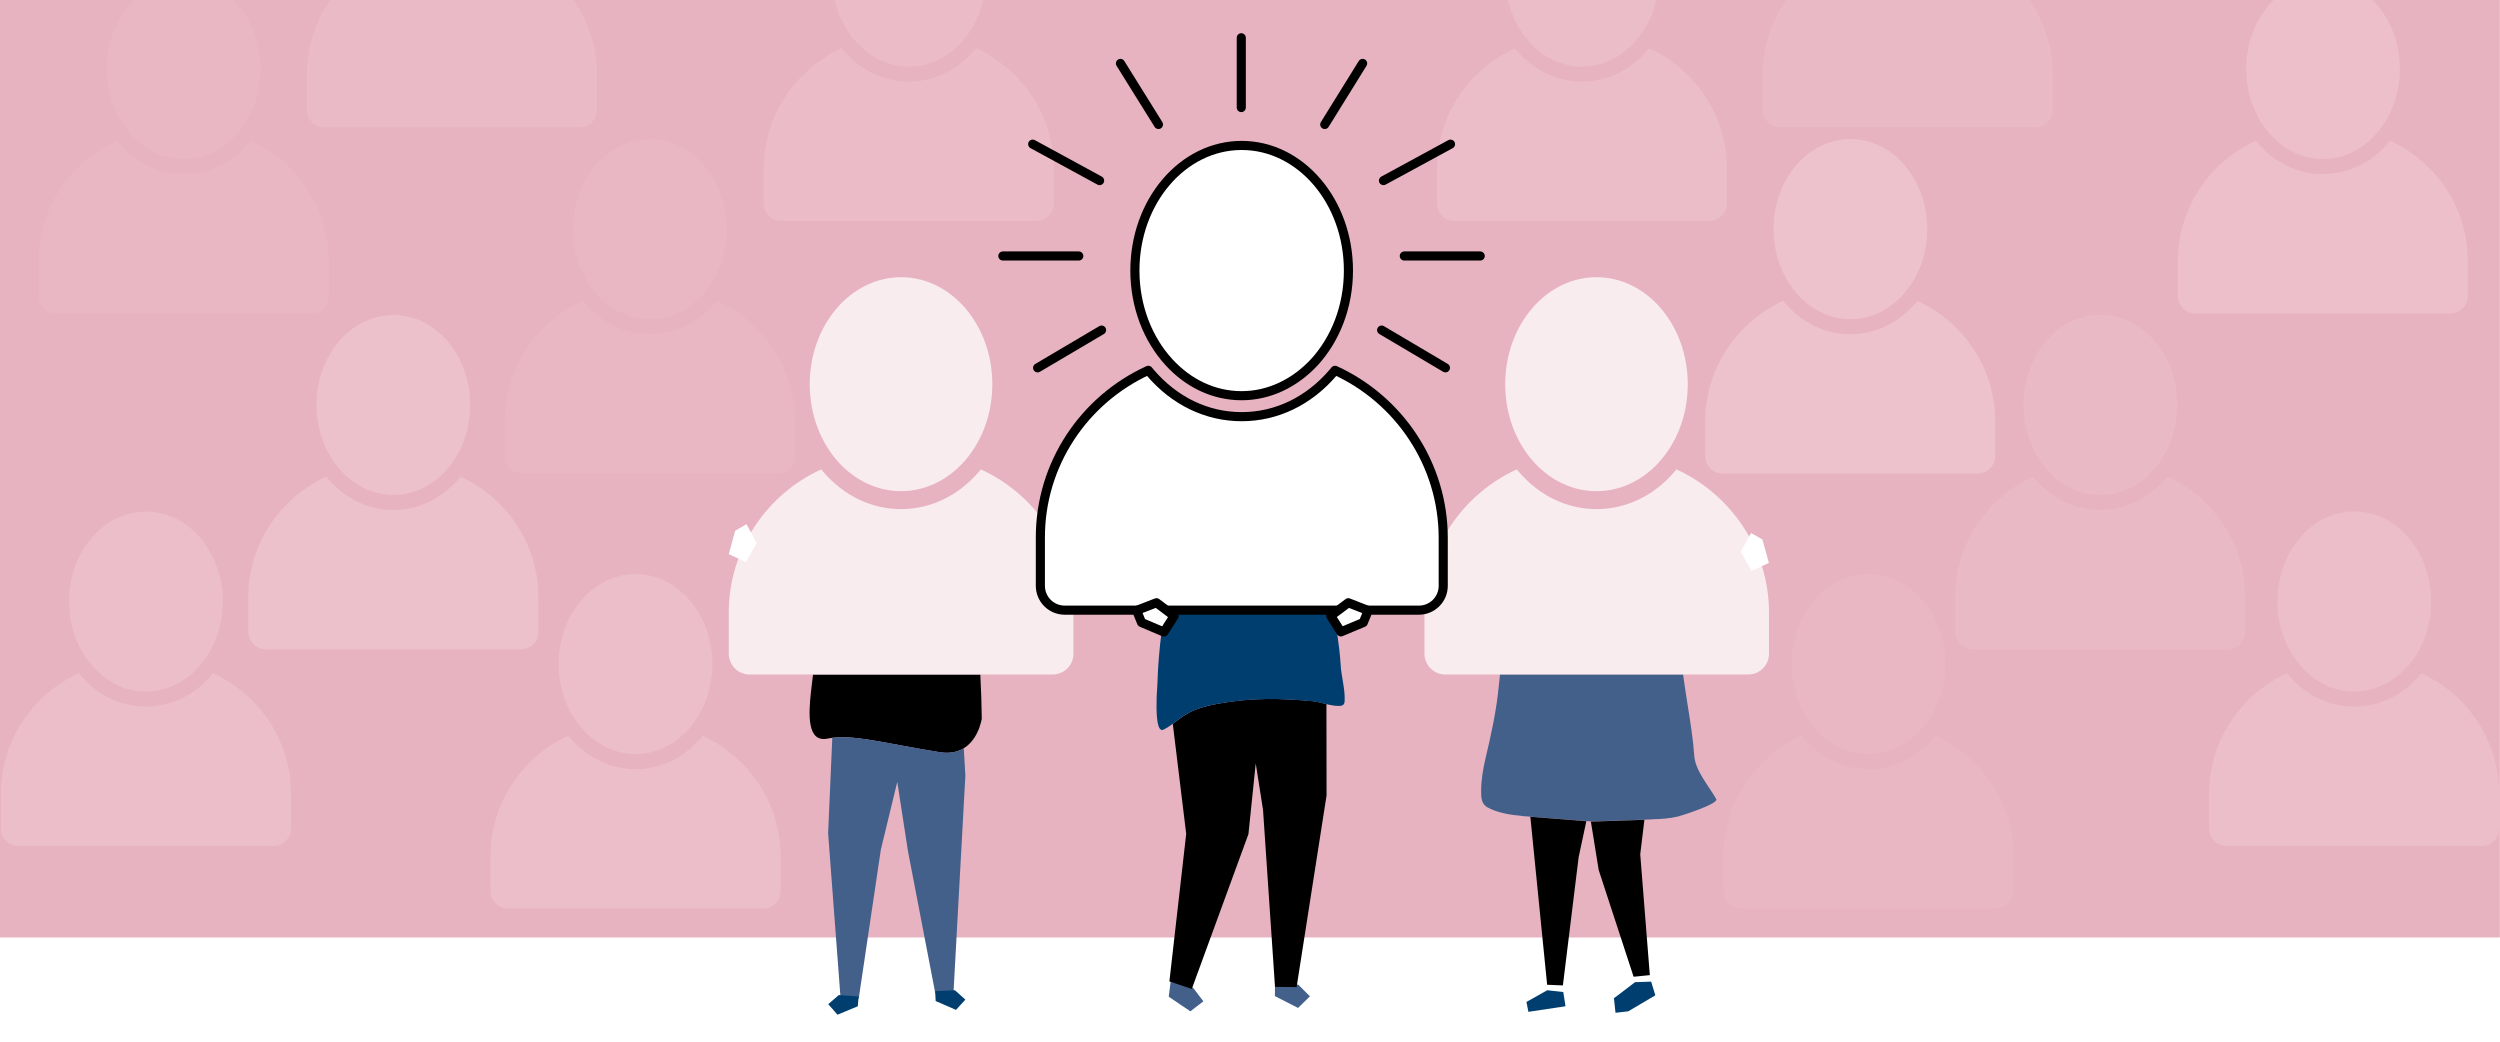 <?xml version="1.0" encoding="UTF-8"?>
<!-- Generator: Adobe Illustrator 27.0.0, SVG Export Plug-In . SVG Version: 6.00 Build 0)  -->
<svg xmlns="http://www.w3.org/2000/svg" xmlns:xlink="http://www.w3.org/1999/xlink" version="1.1" x="0px" y="0px" viewBox="0 0 1920 800" style="enable-background:new 0 0 1920 800;" xml:space="preserve">
<style type="text/css">
	.st0{fill:#FFFFFF;}
	.st1{fill:#E8B3C1;}
	.st2{display:none;}
	
		.st3{display:inline;fill:#FFFFFF;stroke:#003E6F;stroke-width:7;stroke-linecap:round;stroke-linejoin:round;stroke-miterlimit:10;}
	.st4{display:inline;fill:#FFFFFF;stroke:#003E6F;stroke-width:7;stroke-miterlimit:10;}
	.st5{display:inline;fill:#E8B3C1;}
	.st6{display:inline;fill:#003E6F;}
	.st7{display:inline;fill:none;stroke:#003E6F;stroke-width:7;stroke-linecap:round;stroke-linejoin:round;stroke-miterlimit:10;}
	.st8{display:inline;}
	.st9{fill:#003E6F;}
	.st10{fill:#FFFFFF;stroke:#003E6F;stroke-width:7;stroke-linecap:round;stroke-linejoin:round;stroke-miterlimit:10;}
	.st11{fill:none;stroke:#003E6F;stroke-width:6;stroke-linecap:round;stroke-linejoin:round;stroke-miterlimit:10;}
	.st12{display:inline;fill:#FFFFFF;stroke:#003E6F;stroke-width:7;stroke-linecap:round;stroke-miterlimit:10;}
	.st13{display:inline;fill:none;stroke:#003E6F;stroke-width:7;stroke-linecap:round;stroke-miterlimit:10;}
	.st14{display:inline;fill:#003E6F;stroke:#003E6F;stroke-width:7;stroke-miterlimit:10;}
	.st15{opacity:5.000000e-02;}
	.st16{opacity:0.1;}
	.st17{opacity:8.000000e-02;}
	.st18{opacity:0.18;}
	.st19{opacity:0.15;}
	.st20{opacity:0.2;}
	.st21{opacity:0.13;}
	.st22{opacity:0.12;}
	.st23{opacity:0.16;}
	.st24{fill:#CCCCCC;}
	.st25{fill:#AA6755;}
	.st26{fill:#EAC1A4;}
	.st27{fill:#43608B;}
	.st28{opacity:0.75;}
	.st29{fill:#FFFFFF;stroke:#000000;stroke-width:7;stroke-linecap:round;stroke-linejoin:round;stroke-miterlimit:10;}
	.st30{fill:none;stroke:#000000;stroke-width:7;stroke-linecap:round;stroke-linejoin:round;stroke-miterlimit:10;}
	.st31{fill:#FDFEFF;stroke:#000000;stroke-width:5;stroke-linecap:round;stroke-linejoin:round;stroke-miterlimit:10;}
	.st32{fill:#FFFFFF;stroke:#000000;stroke-width:5;stroke-linecap:round;stroke-linejoin:round;stroke-miterlimit:10;}
	.st33{stroke:#000000;stroke-width:5;stroke-linecap:round;stroke-linejoin:round;stroke-miterlimit:10;}
	
		.st34{display:inline;fill:#FDFEFF;stroke:#000000;stroke-width:5;stroke-linecap:round;stroke-linejoin:round;stroke-miterlimit:10;}
	.st35{display:inline;opacity:0.8;fill:#FFFFFF;}
	.st36{display:inline;opacity:0.55;fill:#FFFFFF;}
	.st37{display:inline;fill:#FFFFFF;}
	.st38{display:inline;opacity:0.5;fill:#FFFFFF;}
	.st39{display:inline;opacity:0.45;fill:#FFFFFF;}
	.st40{display:inline;opacity:0.9;fill:#FFFFFF;}
	.st41{fill:none;stroke:#000000;stroke-width:5;stroke-linecap:round;stroke-linejoin:round;stroke-miterlimit:10;}
	.st42{fill:#003E6F;stroke:#222221;stroke-width:7;stroke-miterlimit:10;}
	.st43{display:inline;fill:none;stroke:#FFFFFF;stroke-width:7;stroke-linecap:round;stroke-linejoin:round;stroke-miterlimit:10;}
	.st44{display:inline;fill:none;stroke:#222221;stroke-width:5;stroke-linecap:round;stroke-linejoin:round;stroke-miterlimit:10;}
	
		.st45{display:inline;fill:#FFFFFF;stroke:#000000;stroke-width:7;stroke-linecap:round;stroke-linejoin:round;stroke-miterlimit:10;}
	.st46{display:inline;stroke:#000000;stroke-width:7;stroke-linecap:round;stroke-linejoin:round;stroke-miterlimit:10;}
	.st47{display:inline;fill:none;stroke:#000000;stroke-width:7;stroke-linecap:round;stroke-linejoin:round;stroke-miterlimit:10;}
	.st48{fill:#003E6F;stroke:#000000;stroke-width:7;stroke-linecap:round;stroke-linejoin:round;stroke-miterlimit:10;}
	.st49{display:inline;opacity:0.3;fill:#FFFFFF;}
	.st50{display:inline;opacity:0.3;}
	.st51{display:inline;fill:#003E6F;stroke:#000000;stroke-width:7;stroke-miterlimit:10;}
	.st52{display:inline;fill:none;stroke:#000000;stroke-width:7;stroke-miterlimit:10;}
	.st53{display:inline;fill:none;stroke:#FFFFFF;stroke-width:7;stroke-miterlimit:10;}
	.st54{fill:none;stroke:#000000;stroke-width:7;stroke-miterlimit:10;}
</style>
<g id="fonds">
	<rect class="st0" width="1920" height="800"></rect>
	<rect x="-0.1" class="st1" width="1920" height="720"></rect>
</g>
<g id="activités_enfants" class="st2">
	<path class="st3" d="M1022.8,562.9c0,0-29.7-8.9-36.4,16.9c-6.1,23.6,26.5,25.8,26.5,25.8"></path>
	<path class="st3" d="M1272.8,620.2c0,0,35.3,3.1,27.4,33.5c-6.7,25.8-39.4,12.1-39.4,12.1"></path>
	<path class="st4" d="M1378,326.9l-2.7,16c13.1,6.5,26.8,17.8,22.5,31.3c-4.2,13.5-23.6,17.8-35.4,10.2   c-48.5,95-140.9,60.9-140.9,60.9c-104.4-40.5-79.1-128.3-79.1-128.3s-21.5,2.8-16.6-23.4c4.9-26.2,26.4-12.7,26.4-12.7l7.8-23.7   c0,0,15-81.3,54.4-84.8c39.4-3.5,111.3,2.3,111.3,2.3l66.1,84.6L1378,326.9z"></path>
	<path class="st4" d="M817.9,327.1L658.6,198.7c0,0-9.7,18.1-65.3,79.6c-55.7,61.5-29.3,104.3-29.3,104.3s31.8,101.4,152.8,69   C852.2,415.2,817.9,327.1,817.9,327.1z"></path>
	<path class="st3" d="M1028.6,547.8c0,0-72.2,156.1,83.3,199.8c155.5,43.7,164-153.7,164-153.7"></path>
	<path class="st3" d="M1099.6,204.9c9.3-1.2,22,0,22,17.4s-19.7,12.8-19.7,12.8s-1.2,127.6-111.3,127.6s-125.2-89.3-125.2-104.4   c0,0-20.9-1.2-20.9-19.7s19.7-18.6,19.7-18.6l-1.1-25.7L953.5,97l87.5,1.7l40,47L1099.6,204.9z"></path>
	<circle class="st5" cx="920.5" cy="272.7" r="18"></circle>
	<circle class="st5" cx="1087" cy="623.3" r="18"></circle>
	<circle class="st5" cx="1202.9" cy="651.4" r="18"></circle>
	<circle class="st5" cx="1185.5" cy="328.2" r="18"></circle>
	<circle class="st5" cx="1305.5" cy="363.9" r="18"></circle>
	<path class="st6" d="M1127.4,589.4c-0.5-4.2-4.3-7.1-8.4-6.6c-4.2,0.5-7.1,4.3-6.6,8.4c0.5,4.2,4.3,7.1,8.4,6.6   C1124.9,597.4,1127.9,593.6,1127.4,589.4z"></path>
	<path class="st6" d="M1189.2,602.1c-0.5-4.2-4.3-7.1-8.4-6.6c-4.2,0.5-7.1,4.3-6.6,8.4c0.5,4.2,4.3,7.1,8.4,6.6   C1186.7,610.1,1189.7,606.3,1189.2,602.1z"></path>
	<circle class="st5" cx="1053.4" cy="257.5" r="18"></circle>
	<path class="st7" d="M973.2,264c7-7,18.6-10.4,29.6,0.6"></path>
	<path class="st4" d="M1284.9,164.8c72.5-57.7,122-9.7,140.4,25.7c43.5,98.6,84.8,96.3,84.8,96.3s-90.7,42.5-132-16.2"></path>
	<polyline class="st7" points="1232.2,345.1 1248.7,338.6 1255.2,354.2  "></polyline>
	<path class="st7" d="M1211.3,298.1c0,0,6.9,25.6,31.3,10.3"></path>
	<path class="st7" d="M1267.2,316.5c0,0,4.1,20.5,31.2,11.4"></path>
	<path class="st7" d="M1267.2,386c0,0-15.3,23.3-39.8,16.1s-24.7-35.1-24.7-35.1"></path>
	<path class="st7" d="M1013.4,290.1c0,0-4.1,27.1-24.5,29c-20.4,1.8-29.2-24.2-29.2-24.2"></path>
	<path class="st7" d="M1164.9,675.2c0,0-12.8,34.6-39.5,31.4s-30.9-39.8-30.9-39.8"></path>
	<g class="st8">
		<path class="st9" d="M909.7,695.5l62.1-12.5c0,0-6.1-232.6-206.6-210.1c-200.5,22.5-114.5,272.2-114.5,272.2l71.2-14.8"></path>
		<path class="st10" d="M674.9,631.8l-0.8-18.6L774.4,592l1.3-75.9l20.5,72.4l108.4-22l3,17.2c0,0,30.6,2.6,30.6,24.7    c0,22.2-21.8,25.6-21.8,25.6s13.3,103.5-86.9,125.9c-51.7,11.5-85.8-6.5-107.6-29.6c-20.4-21.6-30.1-47.7-33.5-58    c-10.4,1.1-37.5-1.8-37.2-20.5C651.7,633.1,674.9,631.8,674.9,631.8z"></path>
		<circle class="st1" cx="746.9" cy="665.9" r="18"></circle>
		<circle class="st1" cx="851.9" cy="642.8" r="18"></circle>
		<path class="st9" d="M770.2,625.3c-1.2-4-5.5-6.3-9.5-5c-4,1.2-6.3,5.5-5,9.5c1.2,4,5.5,6.3,9.5,5    C769.2,633.6,771.4,629.3,770.2,625.3z"></path>
		<path class="st9" d="M825.3,617.1c-1.2-4-5.5-6.3-9.5-5c-4,1.2-6.3,5.5-5,9.5c1.2,4,5.5,6.3,9.5,5    C824.3,625.4,826.6,621.1,825.3,617.1z"></path>
		<path class="st11" d="M788.2,661.1c6.2-7.7,17.3-12.3,29.5-2.6"></path>
		<path class="st11" d="M840.4,690.3c-2.9,8.6-9.8,21.4-26,24.6c-16.6,3.3-27.9-6.3-33.7-13.2"></path>
	</g>
	<path class="st12" d="M1354.6,609.5l-261.3-50l-75.9-14.5c0,0,22.8-97,153.7-76.4c117.6,18.5,110.2,126,110.2,126"></path>
	<path class="st6" d="M1093.3,559.4c0,0,18.4-81.6,81.7-89.5c46.9,30.1,36.6,112.1,36.6,112.1"></path>
	<path class="st6" d="M1153.3,466.5c0,0-7-22.8,23.6-16.3c27.2,5.8,11.6,21.8,11.6,21.8"></path>
	<path class="st13" d="M1138.9,617.6c0,0,27.5,4.3,24.3,19.4c-3.1,14.7-30.1,7.8-30.1,7.8"></path>
	<path class="st4" d="M615.5,208.6c-45.8-43.3-114.4,5.1-131.7,46.7c-53.2,112.3-80.4,103.4-80.4,103.4s81.3,37.7,129.5-18.3"></path>
	<circle class="st5" cx="762.1" cy="358" r="18"></circle>
	<circle class="st5" cx="627.4" cy="378.2" r="18"></circle>
	<circle class="st6" cx="656.2" cy="342.1" r="7.6"></circle>
	<path class="st6" d="M719.3,330.2c-0.8-4.1-4.8-6.8-8.9-6c-4.1,0.8-6.8,4.8-6,8.9s4.8,6.8,8.9,6S720.1,334.3,719.3,330.2z"></path>
	<path class="st6" d="M961.3,224.4c-0.8-4.1-4.8-6.8-8.9-6c-4.1,0.8-6.8,4.8-6,8.9s4.8,6.8,8.9,6   C959.4,232.5,962.1,228.5,961.3,224.4z"></path>
	<path class="st6" d="M1019.3,219.7c-0.8-4.1-4.8-6.8-8.9-6c-4.1,0.8-6.8,4.8-6,8.9c0.8,4.1,4.8,6.8,8.9,6   C1017.4,227.8,1020.1,223.8,1019.3,219.7z"></path>
	<path class="st7" d="M664.4,407.1c5.3,7.4,15.6,17.6,32.1,15.8c16.8-1.7,24.8-14.2,28.4-22.5"></path>
	<path class="st7" d="M685.9,362.8c0,0,20.3-5.1,22.5,6.3c0,0,4.5,10.9-18.3,15.4"></path>
	<path class="st4" d="M658.6,198.7c0,0,128.7-64.7,182.1,124.5C743.2,332.2,678.4,293.9,658.6,198.7z"></path>
	<path class="st4" d="M658.6,198.7C669,356.6,537.4,393.5,537.4,393.5S500.2,215.4,658.6,198.7z"></path>
	<path class="st4" d="M1149,253.6c0,0,37.1-147,160.2-106.2s92.2,118.4,81.8,183.7l-116.3-38.7l8.1-82l-46.1,69.6L1149,253.6z"></path>
	<path class="st14" d="M1041.1,98.8c-18-29.6-161.8-71.3-201.8,89.3C884.5,195,978.4,233.3,1041.1,98.8z"></path>
	<path class="st14" d="M1099.6,204.9c0,0-77.7-34.8-58.6-106.1C1090.3,109.8,1101.9,138.8,1099.6,204.9z"></path>
	<g class="st8">
		<g>
			<path d="M1446.8,467.2c15.2-12,36.1-16.2,54.8-11.1c17,4.6,31.2,17,38.9,32.7c6.3,12.7,11.7,42-9.1,44.5     c-9.1,1.1-15.3-6.5-11.1-15.1c4.1-8.4,13.2-13.4,21.5-16.6c17.2-6.6,36.5-6.8,54-1c16.6,5.5,36.8,18.8,38.9,37.9     c1,8.8-3.6,17.6-11.7,21.5c-8.2,3.9-16.4-0.4-19.3-8.8c-6.6-19,13.8-33.9,27.6-42.7c37-23.4,83.5-29.9,125.5-17.7     c4.5,1.3,6.4-5.7,1.9-6.9c-46.8-13.5-99.5-4.9-139,23.8c-15.5,11.2-33.1,31.5-20.1,51.4c12.3,18.8,38.3,6.5,42-12.5     c4.4-22.7-17.4-41.7-35.9-49.9c-20.5-9.1-44.7-10.1-65.8-2.1c-10,3.8-20.2,9.6-25.5,19.3c-4.4,8.1-3.5,18.7,4.9,23.9     c7.1,4.4,17,3.3,23.6-1.4c8.4-6,11.1-17.2,10.6-27c-1.2-23.9-17.9-46.3-39.3-56.3c-23.7-11.1-52-7-72.4,9     C1438.1,464.9,1443.2,470,1446.8,467.2L1446.8,467.2z"></path>
		</g>
	</g>
	<g class="st8">
		<g>
			<path d="M395,297.1c-2.2-28.1-21.1-51-43.2-67.1c-12.1-8.8-26-15.8-41.2-16.6c-13.6-0.7-27.7,4-36.4,14.8     c-7.8,9.8-10.7,23.8-4.3,35c5.7,10.1,18.2,16.8,29.7,13.5c11.4-3.3,18.3-14.6,19.6-25.8c1.6-13.8-5.6-26.6-14-36.9     c-21.6-26.2-52.2-45.5-84.1-56.6c-4.4-1.5-6.3,5.4-1.9,6.9c23.6,8.2,45.6,20.9,64.2,37.6c15.4,13.7,38.9,37.6,24.7,59.7     c-6.3,9.9-18.6,11.3-27.4,3.6c-9.1-8-8.8-21.1-2.3-30.6c15.6-23,47.5-13.7,66.3-0.8c21.3,14.5,41,36.5,43.1,63.3     C388.1,301.7,395.3,301.7,395,297.1L395,297.1z"></path>
		</g>
	</g>
	<g class="st8">
		<g>
			<path d="M558.1,574.2c-25.6,6.5-51.7,23.7-58.5,50.8c-5.8,23.2,4.3,53.5,29.6,60.1c12.2,3.2,28.6-3.6,27.7-18.3     c-0.7-12.3-13.9-18.5-24.4-20.8c-29.3-6.3-61.1-0.5-86.3,15.8c-27.3,17.7-46.1,47.3-50.9,79.4c-0.7,4.5,6.3,6.5,6.9,1.9     c7.5-50.2,49.3-89.3,100.2-92.3c11.5-0.7,24.5-0.1,35.4,4.1c4.5,1.8,9.9,4.8,11.5,9.7c2.3,6.8-3.9,12.9-10.2,13.9     c-12,1.9-23.2-7.9-28.5-17.8c-4.9-9-6.4-20-4.7-30.1c4.4-26.7,29.8-43.5,54.3-49.7C564.5,580,562.6,573.1,558.1,574.2     L558.1,574.2z"></path>
		</g>
	</g>
	<g class="st8">
		<g>
			<path d="M1396,575.5c38.4,25,76.8,50,115.1,74.9c3.9,2.5,7.5-3.7,3.6-6.2c-38.4-25-76.8-50-115.1-74.9     C1395.7,566.7,1392.1,572.9,1396,575.5L1396,575.5z"></path>
		</g>
	</g>
	<g class="st8">
		<g>
			<path d="M1512.8,360.1c55-14.6,110.1-29.1,165.1-43.7c4.5-1.2,2.6-8.1-1.9-6.9c-55,14.6-110.1,29.1-165.1,43.7     C1506.4,354.3,1508.3,361.3,1512.8,360.1L1512.8,360.1z"></path>
		</g>
	</g>
	<g class="st8">
		<g>
			<path d="M268.9,522.4c45.4-15.9,90.9-31.8,136.3-47.7c4.3-1.5,2.5-8.5-1.9-6.9c-45.4,15.9-90.9,31.8-136.3,47.7     C262.7,517,264.5,524,268.9,522.4L268.9,522.4z"></path>
		</g>
	</g>
</g>
<g id="staff">
	<g class="st15">
		<path class="st0" d="M447.5,231.1c0.4,0.4,0.7,0.9,1.1,1.3c13.4,15.7,31.3,24.3,50.5,24.3c19.2,0,37.1-8.6,50.5-24.3    c0.4-0.4,0.7-0.9,1.1-1.3c35.2,16.1,59.8,51.6,59.8,92.7v26.4c0,7.5-6,13.5-13.5,13.5H401.2c-7.5,0-13.5-6-13.5-13.5v-26.4    C387.7,282.7,412.3,247.2,447.5,231.1z"></path>
		<path class="st0" d="M499.1,245.1c-15.5,0-29.6-7-40.1-18.5C447.4,214,440.1,196,440.1,176c0-38.2,26.4-69.1,59-69.1    c32.6,0,59,31,59,69.1c0,20-7.3,38-18.9,50.7C528.7,238.1,514.6,245.1,499.1,245.1z"></path>
	</g>
	<g class="st16">
		<path class="st0" d="M295.5-34.9c0.4,0.4,0.7,0.9,1.1,1.3C310-17.9,327.9-9.3,347.1-9.3c19.2,0,37.1-8.6,50.5-24.3    c0.4-0.4,0.7-0.9,1.1-1.3c35.2,16.1,59.8,51.6,59.8,92.7v26.4c0,7.5-6,13.5-13.5,13.5H249.2c-7.5,0-13.5-6-13.5-13.5V57.7    C235.7,16.7,260.3-18.8,295.5-34.9z"></path>
		<path class="st0" d="M347.1-20.9c-15.5,0-29.6-7-40.1-18.5C295.4-52,288.1-70,288.1-90c0-38.2,26.4-69.1,59-69.1    c32.6,0,59,31,59,69.1c0,20-7.3,38-18.9,50.7C376.7-27.9,362.6-20.9,347.1-20.9z"></path>
	</g>
	<g class="st17">
		<path class="st0" d="M1413.5-34.9c0.4,0.4,0.7,0.9,1.1,1.3c13.4,15.7,31.3,24.3,50.5,24.3c19.2,0,37.1-8.6,50.5-24.3    c0.4-0.4,0.7-0.9,1.1-1.3c35.2,16.1,59.8,51.6,59.8,92.7v26.4c0,7.5-6,13.5-13.5,13.5h-195.7c-7.5,0-13.5-6-13.5-13.5V57.7    C1353.7,16.7,1378.3-18.8,1413.5-34.9z"></path>
		<path class="st0" d="M1465.1-20.9c-15.5,0-29.6-7-40.1-18.5C1413.4-52,1406.1-70,1406.1-90c0-38.2,26.4-69.1,59-69.1    c32.6,0,59,31,59,69.1c0,20-7.3,38-18.9,50.7C1494.7-27.9,1480.6-20.9,1465.1-20.9z"></path>
	</g>
	<g class="st18">
		<path class="st0" d="M250.5,366.1c0.4,0.4,0.7,0.9,1.1,1.3c13.4,15.7,31.3,24.3,50.5,24.3c19.2,0,37.1-8.6,50.5-24.3    c0.4-0.4,0.7-0.9,1.1-1.3c35.2,16.1,59.8,51.6,59.8,92.7v26.4c0,7.5-6,13.5-13.5,13.5H204.2c-7.5,0-13.5-6-13.5-13.5v-26.4    C190.7,417.7,215.3,382.2,250.5,366.1z"></path>
		<path class="st0" d="M302.1,380.1c-15.5,0-29.6-7-40.1-18.5C250.4,349,243.1,331,243.1,311c0-38.2,26.4-69.1,59-69.1    c32.6,0,59,31,59,69.1c0,20-7.3,38-18.9,50.7C331.7,373.1,317.6,380.1,302.1,380.1z"></path>
	</g>
	<g class="st19">
		<path class="st0" d="M436.5,565.1c0.4,0.4,0.7,0.9,1.1,1.3c13.4,15.7,31.3,24.3,50.5,24.3c19.2,0,37.1-8.6,50.5-24.3    c0.4-0.4,0.7-0.9,1.1-1.3c35.2,16.1,59.8,51.6,59.8,92.7v26.4c0,7.5-6,13.5-13.5,13.5H390.2c-7.5,0-13.5-6-13.5-13.5v-26.4    C376.7,616.7,401.3,581.2,436.5,565.1z"></path>
		<path class="st0" d="M488.1,579.1c-15.5,0-29.6-7-40.1-18.5C436.4,548,429.1,530,429.1,510c0-38.2,26.4-69.1,59-69.1    c32.6,0,59,31,59,69.1c0,20-7.3,38-18.9,50.7C517.7,572.1,503.6,579.1,488.1,579.1z"></path>
	</g>
	<g class="st19">
		<path class="st0" d="M60.5,517.1c0.4,0.4,0.7,0.9,1.1,1.3c13.4,15.7,31.3,24.3,50.5,24.3c19.2,0,37.1-8.6,50.5-24.3    c0.4-0.4,0.7-0.9,1.1-1.3c35.2,16.1,59.8,51.6,59.8,92.7v26.4c0,7.5-6,13.5-13.5,13.5H14.2c-7.5,0-13.5-6-13.5-13.5v-26.4    C0.7,568.7,25.3,533.2,60.5,517.1z"></path>
		<path class="st0" d="M112.1,531.1c-15.5,0-29.6-7-40.1-18.5C60.4,500,53.1,482,53.1,462c0-38.2,26.4-69.1,59-69.1    c32.6,0,59,31,59,69.1c0,20-7.3,38-18.9,50.7C141.7,524.1,127.6,531.1,112.1,531.1z"></path>
	</g>
	<g class="st15">
		<path class="st0" d="M89.5,108.1c0.4,0.4,0.7,0.9,1.1,1.3c13.4,15.7,31.3,24.3,50.5,24.3c19.2,0,37.1-8.6,50.5-24.3    c0.4-0.4,0.7-0.9,1.1-1.3c35.2,16.1,59.8,51.6,59.8,92.7v26.4c0,7.5-6,13.5-13.5,13.5H43.2c-7.5,0-13.5-6-13.5-13.5v-26.4    C29.7,159.7,54.3,124.2,89.5,108.1z"></path>
		<path class="st0" d="M141.1,122.1c-15.5,0-29.6-7-40.1-18.5C89.4,91,82.1,73,82.1,53c0-38.2,26.4-69.1,59-69.1    c32.6,0,59,31,59,69.1c0,20-7.3,38-18.9,50.7C170.7,115.1,156.6,122.1,141.1,122.1z"></path>
	</g>
	<g class="st20">
		<path class="st0" d="M1472.6,231.1c-0.4,0.4-0.7,0.9-1.1,1.3c-13.4,15.7-31.3,24.3-50.5,24.3c-19.2,0-37.1-8.6-50.5-24.3    c-0.4-0.4-0.7-0.9-1.1-1.3c-35.2,16.1-59.8,51.6-59.8,92.7v26.4c0,7.5,6,13.5,13.5,13.5h195.7c7.5,0,13.5-6,13.5-13.5v-26.4    C1532.4,282.7,1507.8,247.2,1472.6,231.1z"></path>
		<path class="st0" d="M1421.1,245.1c15.5,0,29.6-7,40.1-18.5c11.6-12.6,18.9-30.6,18.9-50.7c0-38.2-26.4-69.1-59-69.1    c-32.6,0-59,31-59,69.1c0,20,7.3,38,18.9,50.7C1391.5,238.1,1405.6,245.1,1421.1,245.1z"></path>
	</g>
	<g class="st21">
		<path class="st0" d="M1266.6,37.1c-0.4,0.4-0.7,0.9-1.1,1.3c-13.4,15.7-31.3,24.3-50.5,24.3c-19.2,0-37.1-8.6-50.5-24.3    c-0.4-0.4-0.7-0.9-1.1-1.3c-35.2,16.1-59.8,51.6-59.8,92.7v26.4c0,7.5,6,13.5,13.5,13.5h195.7c7.5,0,13.5-6,13.5-13.5v-26.4    C1326.4,88.7,1301.8,53.2,1266.6,37.1z"></path>
		<path class="st0" d="M1215.1,51.1c15.5,0,29.6-7,40.1-18.5C1266.8,20,1274.1,2,1274.1-18c0-38.2-26.4-69.1-59-69.1    c-32.6,0-59,31-59,69.1c0,20,7.3,38,18.9,50.7C1185.5,44.1,1199.6,51.1,1215.1,51.1z"></path>
	</g>
	<g class="st22">
		<path class="st0" d="M749.6,37.1c-0.4,0.4-0.7,0.9-1.1,1.3c-13.4,15.7-31.3,24.3-50.5,24.3c-19.2,0-37.1-8.6-50.5-24.3    c-0.4-0.4-0.7-0.9-1.1-1.3c-35.2,16.1-59.8,51.6-59.8,92.7v26.4c0,7.5,6,13.5,13.5,13.5h195.7c7.5,0,13.5-6,13.5-13.5v-26.4    C809.4,88.7,784.8,53.2,749.6,37.1z"></path>
		<path class="st0" d="M698.1,51.1c15.5,0,29.6-7,40.1-18.5C749.8,20,757.1,2,757.1-18c0-38.2-26.4-69.1-59-69.1    c-32.6,0-59,31-59,69.1c0,20,7.3,38,18.9,50.7C668.5,44.1,682.6,51.1,698.1,51.1z"></path>
	</g>
	<g class="st17">
		<path class="st0" d="M1664.6,366.1c-0.4,0.4-0.7,0.9-1.1,1.3c-13.4,15.7-31.3,24.3-50.5,24.3c-19.2,0-37.1-8.6-50.5-24.3    c-0.4-0.4-0.7-0.9-1.1-1.3c-35.2,16.1-59.8,51.6-59.8,92.7v26.4c0,7.5,6,13.5,13.5,13.5h195.7c7.5,0,13.5-6,13.5-13.5v-26.4    C1724.4,417.7,1699.8,382.2,1664.6,366.1z"></path>
		<path class="st0" d="M1613.1,380.1c15.5,0,29.6-7,40.1-18.5c11.6-12.6,18.9-30.6,18.9-50.7c0-38.2-26.4-69.1-59-69.1    c-32.6,0-59,31-59,69.1c0,20,7.3,38,18.9,50.7C1583.5,373.1,1597.6,380.1,1613.1,380.1z"></path>
	</g>
	<g class="st15">
		<path class="st0" d="M1486.6,565.1c-0.4,0.4-0.7,0.9-1.1,1.3c-13.4,15.7-31.3,24.3-50.5,24.3c-19.2,0-37.1-8.6-50.5-24.3    c-0.4-0.4-0.7-0.9-1.1-1.3c-35.2,16.1-59.8,51.6-59.8,92.7v26.4c0,7.5,6,13.5,13.5,13.5h195.7c7.5,0,13.5-6,13.5-13.5v-26.4    C1546.4,616.7,1521.8,581.2,1486.6,565.1z"></path>
		<path class="st0" d="M1435.1,579.1c15.5,0,29.6-7,40.1-18.5c11.6-12.6,18.9-30.6,18.9-50.7c0-38.2-26.4-69.1-59-69.1    c-32.6,0-59,31-59,69.1c0,20,7.3,38,18.9,50.7C1405.5,572.1,1419.6,579.1,1435.1,579.1z"></path>
	</g>
	<g class="st19">
		<path class="st0" d="M1859.6,517.1c-0.4,0.4-0.7,0.9-1.1,1.3c-13.4,15.7-31.3,24.3-50.5,24.3c-19.2,0-37.1-8.6-50.5-24.3    c-0.4-0.4-0.7-0.9-1.1-1.3c-35.2,16.1-59.8,51.6-59.8,92.7v26.4c0,7.5,6,13.5,13.5,13.5h195.7c7.5,0,13.5-6,13.5-13.5v-26.4    C1919.4,568.7,1894.8,533.2,1859.6,517.1z"></path>
		<path class="st0" d="M1808.1,531.1c15.5,0,29.6-7,40.1-18.5c11.6-12.6,18.9-30.6,18.9-50.7c0-38.2-26.4-69.1-59-69.1    c-32.6,0-59,31-59,69.1c0,20,7.3,38,18.9,50.7C1778.5,524.1,1792.6,531.1,1808.1,531.1z"></path>
	</g>
	<g class="st23">
		<path class="st0" d="M1835.6,108.1c-0.4,0.4-0.7,0.9-1.1,1.3c-13.4,15.7-31.3,24.3-50.5,24.3c-19.2,0-37.1-8.6-50.5-24.3    c-0.4-0.4-0.7-0.9-1.1-1.3c-35.2,16.1-59.8,51.6-59.8,92.7v26.4c0,7.5,6,13.5,13.5,13.5h195.7c7.5,0,13.5-6,13.5-13.5v-26.4    C1895.4,159.7,1870.8,124.2,1835.6,108.1z"></path>
		<path class="st0" d="M1784.1,122.1c15.5,0,29.6-7,40.1-18.5c11.6-12.6,18.9-30.6,18.9-50.7c0-38.2-26.4-69.1-59-69.1    c-32.6,0-59,31-59,69.1c0,20,7.3,38,18.9,50.7C1754.5,115.1,1768.6,122.1,1784.1,122.1z"></path>
	</g>
	<path class="st24" d="M1326.3,516L1326.3,516C1325.5,515.5,1324.4,514.9,1326.3,516z"></path>
	<polygon class="st25" points="819.4,414.3 810.7,409.4 802.8,423.7 811.1,438.5 824.3,432.3  "></polygon>
	<g>
		<polygon class="st9" points="1255.7,754.3 1268.1,753.9 1271.3,764.4 1271,764.5 1271.1,764.5 1250.5,776.7 1240.7,777.8     1239.5,766.6 1242.1,764.7   "></polygon>
		<polygon class="st9" points="1188.3,760.5 1200.6,761.9 1202.3,772.8 1173.8,777.1 1172.3,769.5   "></polygon>
	</g>
	<polygon class="st26" points="1098.8,407.6 1107.5,402.6 1115.3,417 1107.1,431.7 1093.8,425.6  "></polygon>
	<path class="st27" d="M1141.1,581.4c3.8-16,8.2-35.2,10.1-55.9c0.2-2.5,0.5-5,0.8-7.5h39.1h61.1h40.4c1.1,8,2.3,16,3.6,24   c2,12.8,4.1,25.6,5,38.5c0.8,11.4,11.1,23,16.9,33.2c2,3.6-26.9,12.8-29.5,13.4c-6.4,1.5-13,2-19.7,2.1c0,0,0,0.1,0,0.1l-46.8,1.6   l-53.4-4.2c0,0,0,0,0-0.1c-8.7-0.7-19-2.4-26.6-6.7c-0.3-0.1-0.5-0.3-0.7-0.5c-3.8-2.7-3.9-7.3-3.9-12   C1137.5,598.8,1139.1,589.9,1141.1,581.4z"></path>
	<g>
		<path d="M624.4,518.1h128.5c0.6,11.8,1,23.4,1.1,34c-1,5.5-7,29.7-32.4,25.6c-43.6-7-66.8-14.1-85.8-10.5    c-16.2,3.5-14.8-18.8-13-35.7L624.4,518.1z"></path>
	</g>
	<g>
		<polygon points="1222.2,631 1262.9,629.6 1259.7,656.1 1267,748.1 1267.2,748.7 1267,748.7 1267.1,748.9 1255.1,750.1     1255.1,750.1 1254.6,750.1 1227.8,668.2 1221.8,631   "></polygon>
		<polygon points="1218.3,630.7 1212.4,658.3 1200.3,756.8 1188.2,756.3 1175.3,627.3   "></polygon>
	</g>
	<path class="st27" d="M721.6,577.6c8,1.3,14-0.2,18.6-3l1.2,21.1l-9.1,166.4l-14,0.7l-21-109.2l-8.2-53.1l-12.6,52l-17,114.4l-14-1   L636,640l3.2-73.4C657.5,564.4,680.5,571,721.6,577.6z"></path>
	<g class="st28">
		<path class="st0" d="M630.7,360.5c0.4,0.5,0.8,1,1.3,1.6c15.9,18.6,37.2,28.9,60,28.9c22.8,0,44.1-10.3,60-28.9    c0.4-0.5,0.8-1,1.3-1.6c41.8,19.1,71.1,61.4,71.1,110.1V502c0,8.9-7.2,16-16,16H575.7c-8.9,0-16-7.2-16-16v-31.4    C559.7,421.8,588.9,379.6,630.7,360.5z"></path>
		<path class="st0" d="M692,377.2c-18.4,0-35.2-8.3-47.7-21.9c-13.8-15-22.4-36.4-22.4-60.2c0-45.4,31.4-82.2,70.1-82.2    c38.7,0,70.1,36.8,70.1,82.2c0,23.8-8.6,45.2-22.4,60.2C727.1,368.9,710.4,377.2,692,377.2z"></path>
	</g>
	<g class="st28">
		<path class="st0" d="M1164.9,360.5c0.4,0.5,0.8,1,1.3,1.6c15.9,18.6,37.2,28.9,60,28.9c22.8,0,44.1-10.3,60-28.9    c0.4-0.5,0.8-1,1.3-1.6c41.8,19.1,71.1,61.4,71.1,110.1V502c0,8.9-7.2,16-16,16h-232.6c-8.9,0-16-7.2-16-16v-31.4    C1093.8,421.8,1123.1,379.6,1164.9,360.5z"></path>
		<path class="st0" d="M1226.1,377.2c-18.4,0-35.2-8.3-47.7-21.9c-13.8-15-22.4-36.4-22.4-60.2c0-45.4,31.4-82.2,70.1-82.2    c38.7,0,70.1,36.8,70.1,82.2c0,23.8-8.6,45.2-22.4,60.2C1261.3,368.9,1244.6,377.2,1226.1,377.2z"></path>
	</g>
	<polygon class="st0" points="564.6,407.6 573.3,402.6 581.2,417 572.9,431.7 559.7,425.6  "></polygon>
	<polygon class="st0" points="1353.5,414.3 1344.8,409.4 1336.9,423.7 1345.2,438.5 1358.5,432.3  "></polygon>
	<g>
		<polygon class="st9" points="644.2,764.2 659.4,765.3 658.8,772.8 643.2,779.3 636.1,771.2   "></polygon>
		<polygon class="st9" points="741.4,767.7 734.2,775.6 718.6,768.8 718.2,761.2 733.4,760.5   "></polygon>
	</g>
	<g>
		<polygon class="st27" points="898.7,756.6 899.9,747.8 916.5,758.9 924.2,769 914.2,776.7 897.6,765.5   "></polygon>
		<polygon class="st27" points="997.1,756.2 1006,765.2 996.9,774.1 979.1,765 979.2,756   "></polygon>
	</g>
	<path d="M900.7,555.9c4.1-3,7.9-6.1,12.5-8.6c7.2-3.8,15.4-5.7,23.5-7.1c12-2.1,24.3-3.3,36.6-3.4c11.9-0.1,24,0.6,35.9,1.8   c1.9,0.2,5.6,1.2,9.5,2.1l0.1,70.2l-23,147.2l-16.6-0.2L970,621.9l-5.6-35.6l-5.6,54.3l-43.5,118.9l-17.2-5.8L911,640.4   L900.7,555.9z"></path>
	<path class="st9" d="M888.9,524.9c0.4-13.3,1.5-26.6,3.2-39.7c0.5-4,1-10,1.6-16.6h129.8c3,13.7,5.2,27.5,6.1,41.7   c0.5,9.3,3.4,18.2,3.1,27.6c0,1.1-0.1,2.2-0.8,3.1c-2.8,3.5-18.1-1.8-22.8-2.3c-11.9-1.2-24-1.9-35.9-1.8   c-12.2,0.1-24.5,1.3-36.6,3.4c-8,1.3-16.3,3.3-23.5,7.1c-6.9,3.6-11.8,8.9-18.8,12.6c-0.7,0.4-1.4,0.7-2.1,0.6   c-4-0.6-4.2-14.6-3.9-25C888.6,530.5,888.8,526.4,888.9,524.9z"></path>
	<g>
		<path class="st29" d="M881.9,284.4c0.5,0.6,1,1.2,1.5,1.8c18.6,21.8,43.5,33.8,70.2,33.8c26.7,0,51.6-12,70.2-33.8    c0.5-0.6,1-1.2,1.5-1.8c48.9,22.3,83.1,71.8,83.1,128.8v36.7c0,10.4-8.4,18.7-18.7,18.7h-272c-10.4,0-18.7-8.4-18.7-18.7v-36.7    C798.8,356.1,833,306.7,881.9,284.4z"></path>
		<path class="st29" d="M953.5,303.9c-21.5,0-41.1-9.7-55.7-25.7c-16.1-17.5-26.2-42.6-26.2-70.4c0-53.1,36.7-96.1,82-96.1    c45.3,0,82,43,82,96.1c0,27.8-10.1,52.9-26.2,70.4C994.6,294.1,975,303.9,953.5,303.9z"></path>
	</g>
	<polygon class="st29" points="1047,478.1 1050.8,468.9 1035.5,462.9 1022,473 1029.8,485.3  "></polygon>
	<polygon class="st29" points="876.7,478.1 872.9,468.8 888.2,462.9 901.7,473.1 893.9,485.4  "></polygon>
	<g>
		<g>
			<line class="st30" x1="953.3" y1="82.6" x2="953.3" y2="29"></line>
			<line class="st30" x1="889.7" y1="95.6" x2="860.5" y2="48.7"></line>
			<line class="st30" x1="828.5" y1="196.6" x2="770.2" y2="196.6"></line>
			<line class="st30" x1="844.5" y1="138.7" x2="793.1" y2="110.7"></line>
			<line class="st30" x1="846" y1="253.5" x2="796.9" y2="282.5"></line>
		</g>
		<line class="st30" x1="1017.4" y1="95.6" x2="1046.5" y2="48.7"></line>
		<line class="st30" x1="1078.5" y1="196.6" x2="1136.8" y2="196.6"></line>
		<line class="st30" x1="1062.5" y1="138.7" x2="1114" y2="110.7"></line>
		<line class="st30" x1="1061.1" y1="253.5" x2="1110.1" y2="282.5"></line>
	</g>
</g>
<g id="stand_x2C__decors_et_graphisme" class="st2">
	<g class="st8">
		<g>
			<path class="st31" d="M1222.7,675.1c-0.3-0.8-0.9-1.7-1.8-2.1c-0.9-0.5-2-0.1-2.7,0.3c-2.5,1.4-5,2.8-7.5,4.2     c1.4-5.2,1.8-10.8,0.3-15.9c-1.5-5.6-5.8-9.9-10.6-12.2l0,0l0,0c-3.9-1.2-7.9-1.1-11.7-0.6c-3.5,0.5-6.8,1.5-9.9,2.7     c1.1-4.5,1.5-9.1,0.8-13.6c-0.4-2.4-1.1-4.7-2.3-6.8c-1.2-2.1-2.9-3.8-4.8-5.2c-1.9-1.4-4-2.5-6.3-3.1c-2.3-0.6-4.6-0.6-6.9-0.4     c-4.3,0.5-8.4,1.8-12.4,3c1-4.3,1.4-8.7,0.9-12.9c-0.3-2.3-0.9-4.5-1.8-6.5c-1-2-2.6-3.7-4.4-5.1c-3.6-2.5-7.9-4-12.1-4.1     c-4.1-0.2-8,0.7-11.7,1.4c0.4-2.3,0.6-4.6,0.6-6.9c-0.1-2.4-0.3-4.9-1.4-7.2c-0.5-1.1-1.3-2.1-2.2-2.9c-0.8-0.8-1.8-1.6-2.7-2.3     c-1.8-1.4-3.7-2.8-5.5-4.1c-3.6-2.7-7.3-5.2-9.9-8.5c-1.3-1.6-1.4-3.8-0.9-5.7c0.5-1.9,1.7-3.6,3.2-4.8l0.3-0.3l-0.3-0.2     c-10.1-7-19.3-13.3-27.3-18.8l-0.1-0.1l-0.1,0c-13.9,2.8-25.4,5.2-34,6.9l-0.1,0.2c2.4,6.1,4.2,10.9,5.4,14.1     c0.6,1.6,1.1,2.8,1.4,3.6c0.3,0.8,0.3,0.8,0.1-0.1c-0.3-0.8-0.8-2-1.3-3.6c-0.4-1.1-0.9-2.3-1.4-3.8l3.6,9     c0.3,0.2,0.7,0.6,1.2,1.1c1.1,0.9,2.7,2.4,4.8,4.3c4.2,3.9,10.4,9.6,18.4,17.2l0,0l0.1,0c1.7,0.2,3.5,0.5,5.8,0.8l0.1,0l0.1-0.1     c1.6-2.1,3.3-4.3,5.4-7.1c3.4,1.2,6.9,2.5,10.5,4.2c1.8,0.9,3.7,1.8,5.3,3c0.4,0.3,0.8,0.7,1.2,1c0.3,0.4,0.7,0.8,1,1.2     c0.6,0.9,1.2,1.8,1.6,2.8c1,2-0.1,4.2-1.2,6.1c-1.2,2-2.5,3.9-3.8,5.9c-1.3,2-2.5,4.2-3.2,6.7c-0.7,2.4-0.6,5.2,0.5,7.6     c0.6,1.2,1.3,2.3,2.3,3.3c1,0.9,2.2,1.7,3.6,1.9c2.8,0.4,5.5-0.7,7.9-1.9c1.2-0.6,2.4-1.3,3.7-1.8c1.3-0.6,2.5-1.2,3.8-1.9     c2.5-1.3,5-2.7,7.6-3.9c2.6-1.1,5.5-2.4,8.2-1.5c1.3,0.4,2.5,1.4,3.1,2.7c0.7,1.3,0.8,2.8,0.7,4.2c-0.6,2.9-1,6.1-2.6,8.7     c-0.8,1.3-1.8,2.5-2.8,3.7c-1.1,1.2-2,2.6-2.7,4.1c-0.6,1.5-1,3.1-1,4.8c0,1.7,0.3,3.4,1.3,4.9c0.9,1.5,2.4,2.6,4,3.1     c1.6,0.6,3.4,0.6,5.1,0.3c3.4-0.5,6.5-1.9,9.6-3.3c3.1-1.4,6.1-2.9,9.3-4.3c1.6-0.7,3.2-1.4,4.8-1.9c0.8-0.2,1.7-0.5,2.4-0.5     c0.7,0,1.3,0.5,1.8,1.2c1,1.3,1.5,3,1.8,4.7c0.3,1.7,0.3,3.4,0,5.1c-0.3,1.7-1.4,3.1-2.3,4.6c-1,1.5-2,3-2.9,4.6     c-0.9,1.6-1.7,3.2-2.3,5c-0.5,1.8-0.7,3.8,0,5.6c0.6,1.8,1.7,3.5,3.3,4.6c1.6,1.2,3.6,1.7,5.5,1.6c3.9-0.1,7.4-2,10.6-3.9     c3.3-1.9,6.5-3.9,10-5.2c1.7-0.7,3.6-1.1,5.4-1.2c1.8-0.1,3.8,0.3,4.9,1.6c1.2,1.3,1.3,3.3,1.1,5.1c-0.2,1.9-0.9,3.7-1.5,5.5     c-1.3,3.7-2.9,7.1-4.7,10.7c-0.8,1.9-0.9,4.1-0.2,6.1c0.3,1,0.9,1.9,1.6,2.7c0.7,0.8,1.7,1.4,2.7,1.7c2.1,0.5,4.2-0.2,6-1     c1.9-0.8,3.5-2.1,5-3.4c2.6-2.2,5.2-4.5,7.7-6.8c2.5-2.3,5-4.6,7.2-7.1c0.3-0.3,0.5-0.7,0.8-1c0.3-0.4,0.5-0.9,0.5-1.3     C1223.2,676.9,1223.1,676,1222.7,675.1z"></path>
			<g>
				<path class="st31" d="M905.6,753.3l11.2,6.3l23.6-12.5l84.8-159.8c0,0-9.8-45.7-9.6-44.1c0.3,1.6-20.9,8.1-20.9,8.1l-90.7,180.8      L905.6,753.3z"></path>
				<polygon class="st31" points="913.8,758 928.9,735.7 962.3,706 940.4,747.2 916.8,759.6     "></polygon>
				<path class="st31" d="M927.1,686c-0.4,0.8-7.6,45.7-7.6,45.7l-11.7,22.8l-2.2-1.3l-1.1-22.1L927.1,686z"></path>
			</g>
			<path class="st31" d="M1082.5,668.2c-3.4-17.1-17.1-54-20.6-67.8s-14-55.2-14-55.2l-35,5.6c0,0,15.7,67.2,22.8,90.3     c6.9,22.4,35.1,130.6,45.9,132.8c0,0,5.1,3.1,6.7-27.8C1090,715.2,1085.8,685.3,1082.5,668.2z M1067.1,674     c-2.9,0.8-6-0.9-6.8-3.8l-2.7-9.4c-0.8-2.9,0.9-6,3.8-6.8c2.9-0.8,6,0.9,6.8,3.8l2.7,9.4C1071.7,670.1,1070,673.1,1067.1,674z"></path>
		</g>
		<line class="st31" x1="1081" y1="579" x2="1098" y2="556"></line>
	</g>
	<g class="st8">
		<path class="st31" d="M782.3,467.8l46.3-180.9l65.6-167c0,0,16.7,10.3,15,42.4c-1.7,32.1-30.2,135.5-30.2,135.5l-8.2,19.4    c0,0-28.9,5.4-35.3,24.2C829.1,360,805,470,805,470L782.3,467.8z"></path>
		<path class="st31" d="M835.2,311.3c0,0,20.2,7.7,26.3,40c3.9,20.7,5.4,39.3,6,50c0.3,5.7,3.9,10.8,9.3,12.8l16.4,6.3l-3.5-13.3    c-1.7-6.6-2.7-13.4-3.1-20.3l-5.7-122.5l-9.1-2.4l-15.3-143.9c0,0-27.1,14.4-26.5,73.2c0.6,58.8-2.5,115.9-2.1,116.9    C828.2,308.9,835.2,311.3,835.2,311.3z"></path>
		<path class="st31" d="M865.5,281.3c1.9,5.3-0.9,11.2-6.2,13c-5.3,1.9-11.2-0.9-13-6.2c-1.9-5.3,0.9-11.2,6.2-13    C857.8,273.2,863.6,276,865.5,281.3z"></path>
	</g>
	<g class="st8">
		<path class="st31" d="M720.2,257.6c0,0-4.6,35,3.7,60.4c8.3,25.3,50.4,155.4,50.4,155.4l60.2-12.9c0,0,13.6-53.8,6.3-56.1    c0,0-12.1,2.1-10.9-5.4c1.2-7.5,5.9-4.1,8.9-5.7c3-1.6,3.1-4.9,3.1-4.9s-4.2-17.5-9.1-21.3c-4.9-3.7-10.3-4.2-10.4-1.2    c0,3,2.8,7.8,1.9,9.4c-0.9,1.7-0.3,4.2-5.4,4.1c-5.1-0.1-24.2-0.2-30.9-4.4c-6.7-4.2-13.6-11.5-15-24.3c-1.3-12.8-3.9-19.2-2-31.6    c1.9-12.4,1.2-16.9,0.9-24c-0.3-7.1-8.6-31.3-16.5-41L720.2,257.6z"></path>
	</g>
	<g class="st8">
		<path class="st32" d="M450.6,420.8l0.4-0.6l111-138.8c2.1-2.7,6.1-3.1,8.8-1c2.7,2.1,3.1,6.1,1,8.8l-107,133.9l-0.5,0.7l42.4,33.9    l165.6-91.2c2.2-1.2,4.9-1,6.9,0.6l7.5,6l20.2,16.2c2.7,2.1,3.1,6.1,1,8.8c-2.1,2.7-6.1,3.1-8.8,1l-19-15.2l-5.5-4.4L509,470.6    c-2.2,1.2-4.9,1-6.9-0.6l-50.5-40.4C448.9,427.5,448.5,423.5,450.6,420.8z"></path>
		<path class="st32" d="M458.3,402.9l199.4-249.4c1.2-1.5,3.4-1.7,4.9-0.5l7.7,6.2l1.3,1l3.3,2.6c1.5,1.2,1.8,3.4,0.6,4.9    L476.2,417.1c-1.2,1.5-3.4,1.7-4.9,0.5L468,415l-1.3-1l-7.7-6.2C457.4,406.6,457.2,404.3,458.3,402.9z"></path>
		<path class="st32" d="M696.4,404.2l-6.7-5.4c-3.3-2.7-3.9-7.6-1.2-10.9l5.3-6.6c2.7-3.3,7.6-3.9,10.9-1.2l6.7,5.4L696.4,404.2z"></path>
		<path class="st33" d="M823.9,523.8L696.7,422.1c-7.2-5.7-8.3-16.3-2.6-23.5l11.3-14.1c5.7-7.2,16.3-8.3,23.5-2.6l127.2,101.7    L823.9,523.8z"></path>
	</g>
	<path class="st34" d="M727,550.8c0,0-30.6-1.5-24.8,23.7c4.4,19.1,24,15.5,32.9,7.1c6-5.6,12.5-9.7,23.5-8.3c0,0,13.6,8.7,21.6-6.2   l-0.7-18.4L727,550.8z M720.6,579.4c-5.2,0.8-10-2.7-10.8-7.9s2.7-10,7.9-10.8c5.2-0.8,10,2.7,10.8,7.9   C729.3,573.8,725.8,578.6,720.6,579.4z"></path>
	<g class="st8">
		<path d="M733.4,590.5c-0.4-2.1-1.1-3.6-1.5-4.6c0-0.1-4.1,0.4-6,1.1l-0.1,0l0,0.1c1.1,3.1,2.7,7.7,3,13.8c0,0.8,0.1,1.6,0.1,2.4    c0,0.8-0.1,1.6-0.1,2.5c0,1.7-0.4,3.5-0.6,5.3c-0.7,3.6-1.7,7.6-3.5,11.5c-1.8,3.9-4.1,8-7.2,11.8c-3.1,3.8-6.9,7.4-11.4,10.6    c-8.9,6.4-20.8,10.7-33.8,10.1c-6.5-0.3-13.1-1.8-19.4-4.9c-6.2-3.1-11.8-7.9-15.9-14c-4.2-6-6.6-13.5-7-21.2    c-0.5-7.7,1.4-15.7,4.8-23c3.5-7.3,8.9-13.8,15.4-19.1c6.6-5.2,14.6-9,23.1-10.8c4.3-0.8,8.7-1.3,13.1-1.1    c4.4,0.3,8.8,0.9,13.1,2.3c4.2,1.4,8.4,3.3,12.1,6c3.7,2.6,7,5.9,9.7,9.5l0.2,0.2l0.3-0.1c2-0.5,3.5-1.9,5-3.4l0.3-0.3l-0.2-0.3    c-1.2-1.4-2.3-2.9-3.6-4.3c-0.7-0.7-1.4-1.4-2-2l-1-1c-0.4-0.3-0.8-0.6-1.1-0.9c-4.2-3.7-9.1-6.4-14.2-8.4    c-5.1-1.9-10.5-3.3-15.9-3.6c-5.4-0.3-10.8-0.1-16,1c-1.3,0.2-2.6,0.6-3.9,0.9l-1.9,0.5c-0.6,0.2-1.2,0.4-1.9,0.6    c-1.2,0.4-2.5,0.9-3.7,1.3l-3.6,1.6c-1.2,0.5-2.3,1.2-3.5,1.8c-1.1,0.7-2.3,1.2-3.4,2c-2.1,1.5-4.3,2.9-6.2,4.6    c-4,3.2-7.4,7.1-10.5,11c-1.4,2.1-2.9,4.1-4,6.3c-1.3,2.1-2.2,4.4-3.2,6.7c-0.5,1.1-0.8,2.3-1.2,3.5c-0.4,1.2-0.8,2.3-1,3.5    c-0.3,1.2-0.6,2.4-0.8,3.5c-0.2,1.2-0.3,2.4-0.5,3.6c-0.1,0.6-0.2,1.2-0.2,1.8l-0.1,1.8c0,1.2-0.1,2.4-0.1,3.6    c0.2,2.4,0.2,4.7,0.7,7c0.7,4.7,2.3,9,4.3,13.1c4.2,8.1,10.4,14.9,17.9,19.2c7.4,4.4,15.5,6.7,23.4,7.3c7.9,0.5,15.6-0.6,22.5-2.8    c13.9-4.4,24.6-13.2,31.4-22.4c3.4-4.6,6-9.4,7.7-14c1.7-4.6,2.9-9,3.3-13.1C735.5,601,734.5,594.6,733.4,590.5z"></path>
	</g>
	<polygon class="st35" points="678.1,271.7 682.3,290.1 700.7,294.3 682.3,298.6 678.1,316.9 673.9,298.6 655.5,294.3 673.9,290.1     "></polygon>
	<polygon class="st36" points="510.1,542 522,593.5 573.4,605.3 522,617.2 510.1,668.7 498.2,617.2 446.8,605.3 498.2,593.5  "></polygon>
	<polygon class="st37" points="911.9,596 914.8,608.8 927.6,611.7 914.8,614.6 911.9,627.4 909,614.6 896.2,611.7 909,608.8  "></polygon>
	<polygon class="st37" points="254.9,605 257.8,617.8 270.6,620.7 257.8,623.6 254.9,636.4 252,623.6 239.2,620.7 252,617.8  "></polygon>
	<polygon class="st37" points="633.6,508.5 637.9,527.4 656.8,531.8 637.9,536.1 633.6,555 629.2,536.1 610.3,531.8 629.2,527.4     "></polygon>
	<polygon class="st37" points="578.6,73.5 582.9,92.4 601.8,96.8 582.9,101.1 578.6,120 574.2,101.1 555.3,96.8 574.2,92.4  "></polygon>
	<polygon class="st37" points="1220.6,564 1223.1,575.2 1234.4,577.8 1223.1,580.4 1220.6,591.6 1218,580.4 1206.8,577.8    1218,575.2  "></polygon>
	<polygon class="st37" points="1650.6,608.5 1654.9,627.4 1673.8,631.8 1654.9,636.1 1650.6,655 1646.2,636.1 1627.3,631.8    1646.2,627.4  "></polygon>
	<polygon class="st37" points="1025.3,334.1 1030.1,354.8 1050.8,359.6 1030.1,364.4 1025.3,385 1020.6,364.4 999.9,359.6    1020.6,354.8  "></polygon>
	<polygon class="st37" points="1515.3,153.1 1520.1,173.8 1540.8,178.6 1520.1,183.4 1515.3,204 1510.6,183.4 1489.9,178.6    1510.6,173.8  "></polygon>
	<polygon class="st37" points="1399.3,256 1408.3,294.7 1446.9,303.6 1408.3,312.5 1399.3,351.2 1390.4,312.5 1351.8,303.6    1390.4,294.7  "></polygon>
	<polygon class="st38" points="1296.7,604.8 1301.5,625.4 1322.2,630.2 1301.5,635 1296.7,655.6 1292,635 1271.3,630.2 1292,625.4     "></polygon>
	<polygon class="st39" points="1540.7,377 1557.6,450.3 1630.9,467.2 1557.6,484.1 1540.7,557.4 1523.8,484.1 1450.5,467.2    1523.8,450.3  "></polygon>
	<polygon class="st38" points="852.7,650.3 855.2,661.2 866.1,663.7 855.2,666.2 852.7,677.1 850.1,666.2 839.2,663.7 850.1,661.2     "></polygon>
	<polygon class="st38" points="524.7,294.3 527.2,305.2 538.1,307.7 527.2,310.2 524.7,321.1 522.1,310.2 511.2,307.7 522.1,305.2     "></polygon>
	<polygon class="st40" points="407.7,283.3 410.2,294.2 421.1,296.7 410.2,299.2 407.7,310.1 405.1,299.2 394.2,296.7 405.1,294.2     "></polygon>
	<polygon class="st38" points="281.7,112 288.5,141.8 318.4,148.7 288.5,155.6 281.7,185.4 274.8,155.6 244.9,148.7 274.8,141.8     "></polygon>
	<polygon class="st38" points="1325.7,180.3 1328.2,191.2 1339.1,193.7 1328.2,196.2 1325.7,207.1 1323.1,196.2 1312.2,193.7    1323.1,191.2  "></polygon>
	<g class="st8">
		<g>
			<path class="st31" d="M956.5,120.9c0,0-9.4,25.5,29.3,90.5c38.6,65,138.3,224,138.3,224l52.1-20.3l-55.3-92.2     c0,0-71.9-124.4-81.9-138.8C1028.2,168.7,1003.8,132.5,956.5,120.9z"></path>
		</g>
		<g>
			<path class="st41" d="M1057.7,163.5"></path>
			<path class="st32" d="M1120.7,156.1c0,0,31.2-97.6-78.7-132.1c13.8,19.3,7.9,51.5,6.9,59c-5.2,39.5,0.1,52.5,30.4,84.2     C1079.2,167.2,1102.2,166.1,1120.7,156.1z"></path>
			<path class="st32" d="M1127.2,185l41.8,201.3c3.2,12.8-4,25.7-16.1,28.9l-2,0.5c-12.1,3.2-24.5-4.7-27.7-17.4l-41.7-200.8     C1104,200.5,1121.6,189.3,1127.2,185z"></path>
			<path class="st32" d="M1081.8,198.6c-1.2,0-2.4-0.3-3.6-0.6l-8.7-39.5c26.8,0.4,51.2-13.4,51.2-13.4l8.7,39.5     c0,0-0.7,0.6-1.9,1.5C1127.5,186.2,1108,197.8,1081.8,198.6z"></path>
		</g>
		<g>
			<polyline class="st32" points="1164.7,147 1131.9,503.2 1190.3,508.6 1223.1,152.4    "></polyline>
			<polyline class="st41" points="1180.2,159.1 1148.4,504.7 1173.8,507.1 1205.6,162.2    "></polyline>
			<polyline class="st32" points="1164.7,147 1202.5,55.8 1223.1,152.4    "></polyline>
			<path class="st41" d="M1164.7,147"></path>
			<path class="st41" d="M1164.7,147c-0.6,6.6,12.1,13.3,28.1,14.8s29.7-2.8,30.3-9.4"></path>
			<path d="M1209.5,88.4c0,0-10.5,6.3-19.8-1.8c3.2-8.1,12.8-30.8,12.8-30.8L1209.5,88.4z"></path>
		</g>
	</g>
	<g class="st8">
		<path class="st42" d="M1240,512.2L823,599.7c-38.4,8.1-76.1-16.5-84.1-55l-1.9-9.1c-8.1-38.4,16.5-76.1,55-84.1l417.1-87.5    c38.4-8.1,76.1,16.5,84.1,55l1.9,9.1C1303,466.5,1278.4,504.2,1240,512.2z"></path>
	</g>
	<g class="st8">
		<circle class="st0" cx="987.5" cy="467" r="3.5"></circle>
		<circle class="st0" cx="1026.9" cy="457.3" r="3.5"></circle>
	</g>
	<path class="st43" d="M1046.8,473.6c-2.6,10.3-9.6,25.8-28.4,30.9c-19.1,5.2-33.2-5-40.6-12.6"></path>
	<path class="st44" d="M1255.5,527.7c0,0,38.1-5.2,51.8-44.4"></path>
	<path class="st44" d="M1268.7,535.8c0,0,38-5.7,51.2-45.1"></path>
	<line class="st34" x1="461.3" y1="272.1" x2="548.6" y2="164.4"></line>
	<line class="st34" x1="489.6" y1="259.9" x2="576.8" y2="152.3"></line>
	<path class="st34" d="M513.7,429.4l182-227.7c2-2.5,1.6-6.1-0.9-8.1l-66.5-53.2c-2.5-2-6.1-1.6-8.1,0.9L438.1,369   c-2,2.5-1.6,6.1,0.9,8.1l66.5,53.2C508.1,432.3,511.7,431.9,513.7,429.4z"></path>
</g>
<g id="animations_commerciales" class="st2">
	<path class="st45" d="M785.1,481.9C564,484.8,435.9,547,367.6,576.4c-95.1-20.9-130.7-120.4-82-189.3c0,0,249.7-126.4,322.5-266.8"></path>
	<path class="st46" d="M382,571.5c-1.4,3.6,89.3,177.9,93.9,185.6c12.2,20.3,54.1,8,45.5-18.4c-13.4-26.3-89.4-188.4-89.4-188.4"></path>
	<path class="st45" d="M655.9,82.7c0,0-116.4,21.3-42.5,255.1c68.6,170.1,182.5,140.4,182.5,140.4s119.7-30.1,44.5-231.7   C768.6,54.2,655.9,82.7,655.9,82.7z"></path>
	<path class="st47" d="M351.5,351.8c0,0-53.2,114.6,89.4,194.2"></path>
	<path class="st6" d="M706.6,295.9c-8.5-17.1-27.7-25.3-45.5-20.6c-2.5,0.7-5,1.6-7.5,2.8c-1,0.5-2,1.1-3,1.7L603,300.2   c5.5,31.6,26.7,72.5,26.7,72.5l53.3-21.5c2-0.6,3.9-1.4,5.8-2.3C708.4,339.1,716.4,315.4,706.6,295.9z"></path>
	<g class="st8">
		<line class="st48" x1="772.4" y1="237.8" x2="923.3" y2="101.9"></line>
		<line class="st48" x1="799" y1="337" x2="1022.9" y2="374.5"></line>
		<line class="st48" x1="814.1" y1="278.5" x2="1131.5" y2="163.3"></line>
	</g>
	<path class="st49" d="M997.6,130.6l12-20.3l-9.9-21.4c-1.1-2.4,1-5.1,3.7-4.5l23.1,5.2l17.3-16.1c2-1.8,5.2-0.6,5.4,2.1l2.2,23.5   l20.6,11.5c2.3,1.3,2.2,4.7-0.3,5.8l-21.7,9.4l-4.6,23.2c-0.5,2.6-3.8,3.5-5.6,1.5l-15.6-17.7l-23.5,2.8   C998.1,135.8,996.2,132.9,997.6,130.6z"></path>
	<path class="st49" d="M302.6,229.8l23,5.4l17.5-15.9c2-1.8,5.2-0.6,5.4,2.1l2,23.5l20.5,11.7c2.3,1.3,2.1,4.8-0.4,5.8l-21.8,9.2   l-4.8,23.1c-0.5,2.6-3.9,3.5-5.6,1.5L323,278.4l-23.5,2.6c-2.7,0.3-4.5-2.6-3.1-4.9l12.2-20.2l-9.7-21.5   C297.8,231.8,300,229.2,302.6,229.8z"></path>
	<path class="st49" d="M427.3,146.5l12-20.3l-9.9-21.4c-1.1-2.4,1-5.1,3.7-4.5l23.1,5.2l17.3-16.1c2-1.8,5.2-0.6,5.4,2.1l2.2,23.5   l20.6,11.5c2.3,1.3,2.2,4.7-0.3,5.8l-21.7,9.4l-4.6,23.2c-0.5,2.6-3.8,3.5-5.6,1.5L454,148.5l-23.5,2.8   C427.8,151.7,426,148.8,427.3,146.5z"></path>
	<path class="st49" d="M1169,380l0.4-23.6l-19.2-13.7c-2.2-1.6-1.6-5,0.9-5.7l22.6-6.9l7.1-22.5c0.8-2.6,4.2-3.1,5.8-0.9l13.5,19.4   l23.6-0.2c2.7,0,4.2,3.1,2.6,5.2l-14.2,18.9l7.5,22.4c0.9,2.6-1.6,5-4.1,4.1l-22.3-7.7l-19,14C1172,384.2,1168.9,382.7,1169,380z"></path>
	<g class="st50">
		<g>
			<path class="st0" d="M1570.7,211.9c-15.8-1.4-24.3,15.9-26.2,38.3c-2.4,23.4,4.1,41,19.2,42.3c14.8,1.3,23.4-13.2,25.5-38.4     C1591.2,231.4,1586.8,213.3,1570.7,211.9z"></path>
			<path class="st0" d="M1436.1,147.1c2-22.7-2.7-40.8-18.9-42.2c-15.5-1.3-24.3,15.9-26.2,38.3c-2,23.4,4.4,41,19.6,42.3     C1425.4,186.8,1433.9,172.3,1436.1,147.1z"></path>
			<path class="st0" d="M1685.9,82.9c-111.4-128-353.8-139.1-428.6-74c-37.4,32.6-48.8,88-36.8,151.3L997.7,245l248.1-6     c18.1,40.3,44.1,81.3,77.6,119.7c111.4,128,262.4,179,337.3,113.9C1735.5,407.4,1797.3,210.9,1685.9,82.9z M1351.9,141.2     c3.5-39.9,30.6-68.1,68.8-64.8c38.6,3.3,57.8,33.5,54.5,71.7c-4.1,46.8-35.8,68.7-68.2,65.9     C1372.9,211,1348.3,183.2,1351.9,141.2z M1433.6,304.4c-2.5,3.7-6.8,5.7-11.2,5.3c-9.3-0.8-14.3-11.3-9.1-19l132.8-197     c2.5-3.7,6.9-5.8,11.3-5.4c9.4,0.8,14.5,11.4,9.2,19.3L1433.6,304.4z M1628.3,255.1c-4.1,46.8-35.8,68.7-68.2,65.9     c-33.8-2.9-58.4-30.7-55.1-72.8c3.5-39.9,30.5-68.1,68.8-64.8C1612.4,186.7,1631.6,216.8,1628.3,255.1z"></path>
		</g>
	</g>
	<path class="st49" d="M1468.8,617.3l16,3.2c0,0,23.3-10.9,25.1-16.1c1.8-5.2,1-17.4,4.4-18.1c3.4-0.8,10.2-0.5,12.9,7.6   c1.9,5.8-4.7,24.2-3.1,25.8c1,1,10.1,3.1,16.8,4.5c4.4,0.9,7.9,4.3,9.1,8.7l0,0c0.8,3-0.5,6.1-3.2,7.6l-4.2,2.3l2,4.4   c1.5,3.3,0.1,7.1-3.1,8.7l-3.3,1.6l1.4,2.6c1.8,3.4,0.4,7.7-3.2,9.2l-2.9,1.2l0.2,0.8c0.9,3.3-0.8,6.7-3.9,7.9l-2.9,1.1l-42.5-8.4   c-4-0.8-7.8-2.4-11.1-4.7l-14.4-5.5c-1.6-0.6-2.4-2.2-2.1-3.9l8.1-37.8C1465.2,618.2,1467,617,1468.8,617.3z"></path>
	<path class="st49" d="M1079,580.6c6.9,10.9,5.5,29.8-12.2,56.7c-31.9,4.5-49.5-2.4-56.4-13.2c-5.9-9.4-4.1-21.9,6.1-28.3   c11.4-7.2,22.1-3,22.1-3s0.8-11.5,12.2-18.7C1061,567.6,1073.1,571.2,1079,580.6z M993.3,629.9c0.3-1.7-0.4-3.3-2.1-3.9   c-3.2-1.1-6.8,2-9.5,3.6c-8.3,4.7-17.9,9.5-27.8,13.9c-1.9,0.8-2.5,3.4-1.6,5.1c1,1.9,3.2,2.4,5.1,1.6c10.9-4.6,19.4-8.9,27.6-13.5   C987.6,635.1,992.8,633.3,993.3,629.9z M1115.7,580.3c-4,2.2-7.9,4.5-11.8,6.8c-4.2,2.5-0.7,9,3.6,6.7c4-2.2,7.9-4.4,11.9-6.6   c3.8-2.1,8.6-4,11.5-7.3c2.1-2.4,0.4-6.1-3-5.5C1123.6,575,1119.5,578.1,1115.7,580.3z M1026.1,654.8c-7.6,6-10.5,17.3-10.6,26.5   c-0.1,4.8,7.4,5,7.5,0.2c0.3-11.1,4.9-17.1,7.8-22.9C1032.3,655.6,1028.9,652.7,1026.1,654.8z M1068.4,666.7   c0.9,4.9,2.7,9.6,5.3,13.8c2.6,4.1,9.2,0.6,6.7-3.6c-2.4-4-4.1-8.4-4.7-13c-0.4-2.9,0.7-12-4.6-10.6   C1066.1,654.5,1067.7,663.1,1068.4,666.7z M1100.3,625.5c-2.1-0.2-3.9,1.8-3.9,3.8c0,2.2,1.7,3.7,3.8,3.9c3.1,0.4,6.2,0.7,9.3,1.1   c3.1,0.4,6.5,1.5,9.1-0.7c1.4-1.2,1.2-3.2,0.2-4.6c-1.8-2.5-6.2-2.1-9.1-2.4C1106.5,626.2,1103.4,625.8,1100.3,625.5z M999.1,589   c1.2-2,0.4-4-1.3-5.3c-19.7-15.6-19.6-15.8-22.3-16.5c-2.7-0.7-5.2,2.2-3.8,4.7c1.4,2.5,1.2,2.1,22,18.4   C995.4,591.6,998.1,590.7,999.1,589z M1033.9,563.2c-0.6-4.1-1.5-8.1-3-12c-1.3-3.6-2.9-9.3-7.2-9.9c-0.9-0.1-2.2,0.6-2.6,1.4   c-1.7,3.5,1.4,7.7,2.6,11c1.3,3.6,2.2,7.4,2.9,11.2c0.4,2,2.6,3.2,4.5,2.8C1033.2,567.3,1034.1,565.3,1033.9,563.2z M1082.8,535.6   c-3.3,0.4-5.4,5.1-7,7.7c-1.8,3.1-3.3,6.3-4.5,9.6c-0.7,1.9,0.7,4.2,2.6,4.7c2.2,0.6,3.9-0.7,4.7-2.6c5.3-12.4,8.9-12.4,8.2-17   C1086.5,536.2,1084.4,535.4,1082.8,535.6z"></path>
	<g class="st50">
		<path class="st0" d="M1273.2,543.2c14.8,5.1,31-2.7,36.1-17.6l-53.7-18.6C1250.5,521.9,1258.4,538.1,1273.2,543.2z"></path>
		<path class="st0" d="M1275.4,492.7c4.1-0.5,7.1-3.9,6.6-7.7c-0.4-3.8-4.1-6.5-8.2-6c-4.1,0.5-7.1,3.9-6.6,7.7    C1267.6,490.5,1271.3,493.2,1275.4,492.7z"></path>
		<path class="st0" d="M1285,419.1c-84-5.8-155,31.3-158.6,82.9c-3.6,51.6,61.6,98.2,145.7,104c25.2,1.7,49.2-0.4,70.6-5.6    l67.7,64.1l-28.8-78.5c28.7-15,47.4-37.2,49.1-63C1434.2,471.5,1369,424.9,1285,419.1z M1335.5,525.8    c-9.6,27.7-39.9,42.5-67.6,32.9c-27.7-9.6-42.5-39.9-32.9-67.6c9.6-27.7,39.9-42.5,67.6-32.9    C1330.4,467.7,1345.1,498,1335.5,525.8z"></path>
		<path class="st0" d="M1306.4,488.5c-4.1,0.5-7.1,3.9-6.6,7.7s4.1,6.5,8.2,6c4.1-0.5,7.1-3.9,6.6-7.7    C1314.2,490.8,1310.5,488.1,1306.4,488.5z"></path>
	</g>
</g>
<g id="votre_concept" class="st2">
	<g class="st8">
		<path class="st29" d="M1043.2,630.5c0,0,5-28,28-59c44-51,67.8-93.1,67-147h-50.5c0-18.2-14.8-33-33-33s-33,14.8-33,33h-54.5v-50    v-8c-18.2,0-33-14.8-33-33s14.8-33,33-33v-58c0,0-182,8-180,182c-0.8,53.9,23,96,67,147c23,31,28,59,28,59h160H1043.2z"></path>
		<path class="st48" d="M1074.2,148.1v64.2c-18.2,0-33,14.8-33,33s14.8,33,33,33v64.2l56-0.1l0,0l0,0c0-18.2,14.8-33,33-33    s33,14.8,33,33l0,0v0.1h55.5C1255.2,309.6,1234.2,156.6,1074.2,148.1z"></path>
		<path class="st30" d="M932.3,630.5c-3.6-42.1-18.6-189.9-49.6-164.1c-14.2,11.8,16,33,48,33c62.6,0,51.5-47,33.5-47    c-19,0-24.5,47,22.5,47c54,0,65.7-19.8,57-31c-1.5-2-23.6-33.1-49.5,165"></path>
		<g>
			<path class="st29" d="M1026.8,705.9H899.3c-7,0-12.8-5.7-12.8-12.8v-2.6c0-7,5.7-12.8,12.8-12.8h127.5c7,0,12.8,5.7,12.8,12.8     v2.6C1039.6,700.2,1033.8,705.9,1026.8,705.9z"></path>
			<path class="st29" d="M1025.8,733.9H900.3c-7,0-12.8-5.7-12.8-12.8v-2.6c0-7,5.7-12.8,12.8-12.8h125.5c7,0,12.8,5.7,12.8,12.8     v2.6C1038.6,728.2,1032.8,733.9,1025.8,733.9z"></path>
			<path class="st29" d="M1026.8,677.8H899.3c-7,0-12.8-5.7-12.8-12.7v-2.6c0-7,5.7-12.8,12.8-12.8h127.5c7,0,12.8,5.7,12.8,12.8     v2.6C1039.6,672.1,1033.8,677.8,1026.8,677.8z"></path>
			<path class="st29" d="M993.2,631H886.6c0,0.1,0,0.2,0,0.4c0,10.1,5.7,18.3,12.8,18.3h127.5c7,0,12.8-8.2,12.8-18.3     c0-0.1,0-0.2,0-0.4H993.2"></path>
			<path class="st29" d="M902.1,734c0,0.1,0,0.2,0,0.4c0,10.3,10.6,18.6,16.2,18.6h89.7c5.6,0,16.2-8.3,16.2-18.6c0-0.1,0-0.2,0-0.4     H902.1z"></path>
			<path class="st29" d="M926.6,753c0,0.1,0,0.2,0,0.3c0,7.8,5.7,14,12.8,14h47.5c7,0,12.8-6.3,12.8-14c0-0.1,0-0.2,0-0.3H926.6z"></path>
		</g>
		<line class="st30" x1="963.2" y1="169.3" x2="963.2" y2="52.5"></line>
		<line class="st30" x1="832.2" y1="197.5" x2="772.2" y2="95.5"></line>
		<line class="st30" x1="706.2" y1="417.5" x2="586.2" y2="417.5"></line>
		<line class="st30" x1="1212.6" y1="424.5" x2="1333.6" y2="424.5"></line>
		<line class="st30" x1="739.2" y1="291.5" x2="633.2" y2="230.5"></line>
		<line class="st30" x1="742.2" y1="541.5" x2="641.2" y2="604.5"></line>
		<line class="st30" x1="1180.2" y1="550.5" x2="1279.2" y2="607.5"></line>
	</g>
</g>
<g id="nos_concepts" class="st2">
	<path class="st49" d="M493.4,196c0,0,22.6-7.7,67.3-95.4c20.6-33.7,79.4-64.4,122.4,30.9c15,18.7,27-1,27-1   c9.9-17.7,63.9-65.2,111.2,15c31.9-8.7,63.6,16.8,59.8,33.7c24.3,3.7,20.5,16.8,20.5,16.8H493.4z"></path>
	<path class="st49" d="M1148.8,606c0,0-1.5-80,93-80c38.7,0,56.8,27.2,77.6,33.6c50.4,15.5,47.4-5.5,84.3-5.5   c35.9,0,85.3,24.2,85.3,51.9H1148.8z"></path>
	<path class="st49" d="M623.5,449c0,0,1-80.2-64.7-80.2c-17.2,0-31.3,12.5-41.4,27.7c-20.5-38.5-103.5-75.5-148.8,5.1   c-53.8-11.2-71.7,19.7-71.7,47.4H623.5z"></path>
	<path class="st49" d="M1236.9,273c0,0-1-80.2,64.7-80.2c17.2,0,31.3,12.5,41.4,27.7c20.5-38.5,103.5-75.5,148.8,5.1   c53.8-11.2,71.7,19.7,71.7,47.4H1236.9z"></path>
	<path class="st8" d="M857.2,529.7c0,0,44.5,22.7,54.5,47.3c-9.5,55.9-54.9,140.7-113,166.5c12.1-32.9,17.7-52.6,14.4-64.9   c-15.5,14.9-62.9,52.9-99.7,61.4c3.1-30.4,22.5-80.6,43.6-110.2c-13.1-1.6-24.6,2.6-39.3,7.6C765.5,567.2,806.4,547.3,857.2,529.7z   "></path>
	<path class="st37" d="M868.2,535.5c0,0-54.2,18.5-96.1,74.8c12-6.1,39.6-18.4,50.8-16.7c-31.2,20.9-41.1,47.7-50.4,78.8   c34.4-14.9,45.5-30.5,63.5-51.3c6.2,25.8-0.5,50-0.5,50s54.9-48.7,67.5-107.4C895,552.6,868.2,535.5,868.2,535.5z"></path>
	<path class="st37" d="M904.4,416.9c-0.9-0.1-1.8-0.1-2.7-0.1c-4.3,0.3-8.3,2.2-11.2,5.5l-1.7,2c-2.9,3.3-4.3,7.4-4,11.8   c0,0.6,0.1,1.3,0.2,1.9c-0.6,0-1.3,0-1.9,0c-4.3,0.3-8.3,2.2-11.2,5.5l-1.7,2c-2.9,3.3-4.3,7.4-4,11.8c0.1,0.8,0.2,1.7,0.4,2.5   c-0.4,0-0.8,0-1.2,0c-4.3,0.3-8.3,2.2-11.2,5.5l-1.7,2c-5.6,6.4-5.3,15.9,0.4,21.9c-5.7,9.2-3.3,22.6,2,27.2l3.8,3.4   c-4.3,7-3.4,16.1,2.6,21.3l35.7,31.3c2.9,2.6,6.6,3.8,10.3,3.8c3.9,0,7.9-1.4,11.2-4l3.9,3.4c2.6,2.2,7,3.5,11.9,3.5   c0.6,0,1.3,0,2-0.1c5.2-0.4,9.9-2.2,13.4-5.1c2.8,2,6.1,3.1,9.5,3.1c0.4,0,0.7,0,1.1,0c4.3-0.3,8.3-2.2,11.2-5.5l1.7-2   c3.2-3.7,4.5-8.4,3.9-13c0.5,0,0.9,0.1,1.4,0.1c0.4,0,0.7,0,1.1,0c4.3-0.3,8.3-2.2,11.2-5.5l1.7-2c2.9-3.3,4.3-7.4,4-11.8   c0-0.6-0.1-1.3-0.2-1.9c0.3,0,0.5,0,0.8,0c0.4,0,0.7,0,1.1,0c4.3-0.3,8.3-2.2,11.2-5.5l1.7-2c2.9-3.3,4.3-7.4,4-11.8   c-0.1-0.9-0.2-1.8-0.4-2.7c1.2-0.1,2.5-0.2,3.8-0.5c4-1,8-3.3,11.3-6.5L909.4,401C905.6,406.2,903.9,411.9,904.4,416.9z"></path>
	<path class="st51" d="M914.6,400.9l0.8,0.7l120.3,105.5c0,0,23.3-19,62.2-28.4c68.6-11.5,115.9-29.3,152.8-72.7   c58.8-65.6,59.3-128.8,43.9-176.9c-21.3-66.2-76.5-114.7-145-127.1c-49.6-9-112.2-0.3-169.6,66.6c-38.2,42.3-49.6,91.5-52.1,161   c-4.3,39.8-20.1,65.4-20.1,65.4l120.3,105.5l0.8,0.7"></path>
	<polygon class="st8" points="903.3,395.7 909.4,401 909.4,401  "></polygon>
	<polygon class="st8" points="1029.5,506.3 1033.3,509.7 1029.5,506.3  "></polygon>
	<path class="st52" d="M866.7,401.3c0,0-87,92.3-239.6,113.3"></path>
	<path class="st52" d="M1008.4,555.9c0,0-51.3,114.6,4.9,215.1"></path>
	<path class="st52" d="M1047.2,535.5c0,0-1.6,55.1,58.9,90.5"></path>
	<path class="st52" d="M855.9,351.2c0,0-17.4,24.3-106.4,26.3"></path>
	<path class="st53" d="M948.8,431c25-34,111.2-155,70.9-156.1c-18.4-0.5-9.7,35.4,14.3,56.5c47.1,41.3,69.7-1.4,56.1-13.3   c-14.3-12.5-49.4,19.2-14,50.2c40.6,35.6,62.4,28.5,63.3,14.3c0.2-2.5,4.1-40.5-146,91.4"></path>
	<g class="st8">
		<path class="st54" d="M970,549.8l-95.9-84.1c-5.3-4.6-5.8-12.7-1.2-18l1.7-2c4.6-5.3,12.7-5.8,18-1.2l95.9,84.1    c5.3,4.6,5.8,12.7,1.2,18l-1.7,2C983.3,553.9,975.3,554.4,970,549.8z"></path>
		<path class="st54" d="M950.8,570.2l-94.4-82.7c-5.3-4.6-5.8-12.7-1.2-18l1.7-2c4.6-5.3,12.7-5.8,18-1.2l94.4,82.7    c5.3,4.6,5.8,12.7,1.2,18l-1.7,2C964.1,574.3,956,574.8,950.8,570.2z"></path>
		<path class="st54" d="M988.5,528.6l-95.9-84.1c-5.3-4.6-5.8-12.7-1.2-18l1.7-2c4.6-5.3,12.7-5.8,18-1.2l95.9,84.1    c5.3,4.6,5.8,12.7,1.2,18l-1.7,2C1001.8,532.8,993.8,533.3,988.5,528.6z"></path>
		<path class="st54" d="M994.1,471.3L913.9,401c-0.1,0.1-0.2,0.2-0.2,0.3c-6.7,7.6-7.8,17.6-2.5,22.2l95.9,84.1    c5.3,4.6,15,2.2,21.7-5.4c0.1-0.1,0.1-0.2,0.2-0.3L994.1,471.3"></path>
		<path class="st54" d="M857.6,488.7c-0.1,0.1-0.2,0.2-0.2,0.3c-6.8,7.7-4.4,21-0.1,24.7l67.4,59.1c4.2,3.7,17.7,4.4,24.4-3.4    c0.1-0.1,0.2-0.2,0.2-0.3L857.6,488.7z"></path>
		<path class="st54" d="M863.5,519.1c-0.1,0.1-0.1,0.1-0.2,0.2c-5.1,5.8-5,14.3,0.3,19l35.7,31.3c5.3,4.6,13.7,3.7,18.8-2.2    c0.1-0.1,0.1-0.1,0.2-0.2L863.5,519.1z"></path>
	</g>
</g>
</svg>
